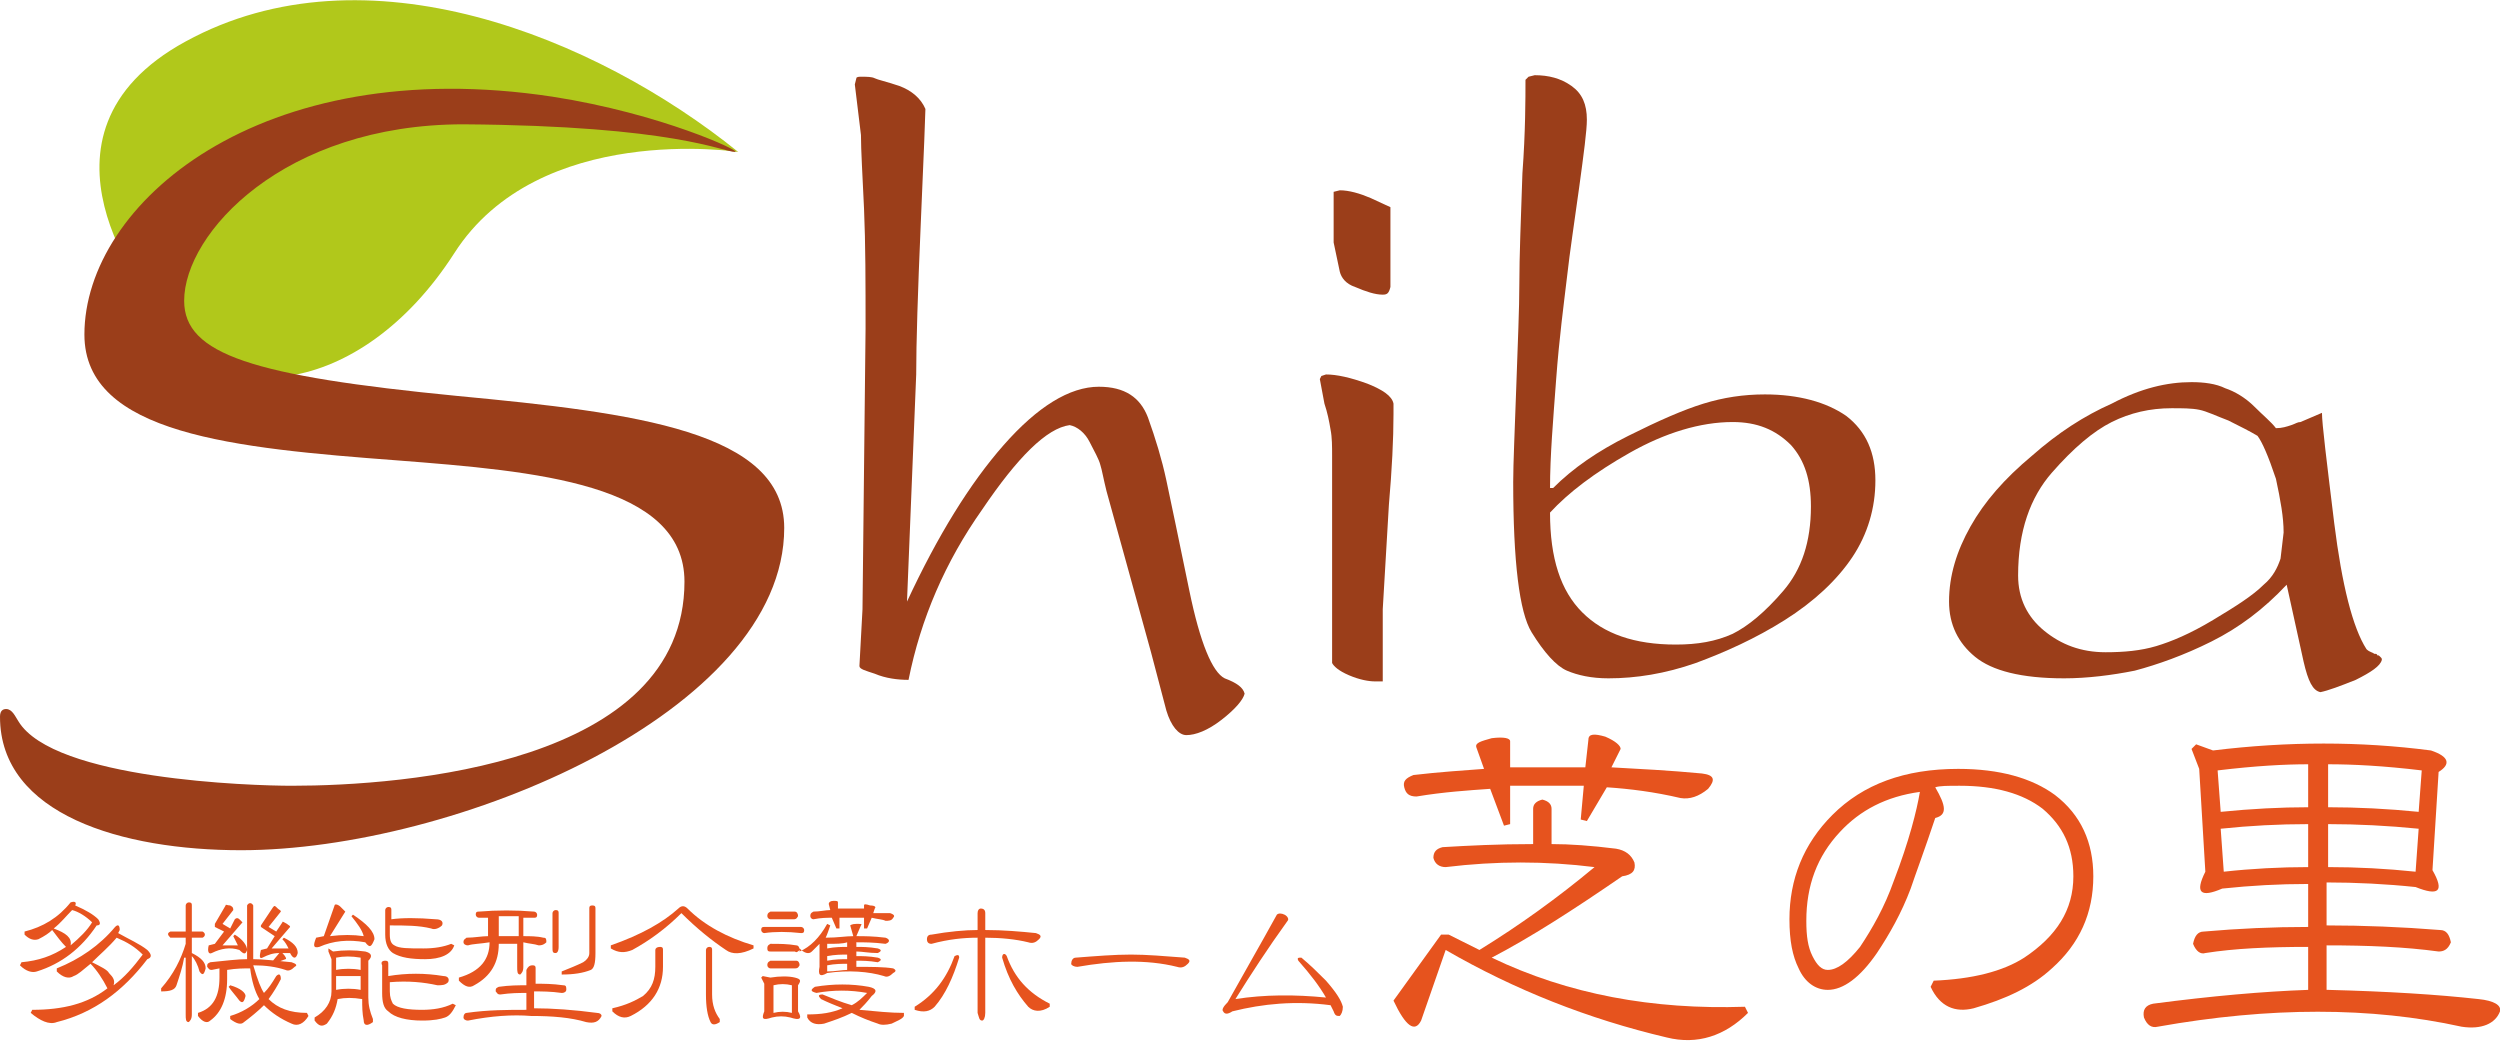 <?xml version="1.0" encoding="utf-8"?>
<!-- Generator: Adobe Illustrator 22.1.0, SVG Export Plug-In . SVG Version: 6.00 Build 0)  -->
<svg version="1.1" id="レイヤー_1" xmlns="http://www.w3.org/2000/svg" xmlns:xlink="http://www.w3.org/1999/xlink" x="0px"
	 y="0px" viewBox="0 0 162.9 67.8" style="enable-background:new 0 0 162.9 67.8;" xml:space="preserve">
<style type="text/css">
	.st0{fill:#F9F5ED;}
	.st1{fill:none;}
	.st2{fill:#6FA231;}
	.st3{fill:#8CC63F;}
	.st4{fill:none;stroke:#8CC63F;stroke-miterlimit:10;}
	.st5{fill:#333333;}
	.st6{fill:#4B4B4B;}
	.st7{fill:#FFFFFF;}
	.st8{fill:#F9F4EA;}
	.st9{fill:#E6531E;}
	.st10{fill:#9B3E1A;}
	.st11{fill:#B1C81B;}
</style>
<g id="RSS">
	<g id="Home">
	</g>
</g>
<g>
	<g>
		<path class="st9" d="M4.9,59L4.9,59c0.7,0.3,1.2,0.6,1.5,0.9c0.2,0.3,0.1,0.4-0.1,0.4c-1,1.5-2.3,2.5-3.9,3
			c-0.3,0.1-0.7,0-1.1-0.4l0.1-0.2c1.1-0.1,2-0.4,2.9-1C4,61.4,3.7,61,3.4,60.6c-0.2,0.2-0.5,0.4-0.9,0.6c-0.3,0.1-0.6,0-0.9-0.3
			l0-0.2c1.2-0.3,2.2-0.9,3-1.9C4.9,58.7,5,58.8,4.9,59z M4.8,63.6c-0.3,0.2-0.7,0.1-1.1-0.3l0-0.2c1.5-0.6,2.8-1.5,3.8-2.7
			c0.2-0.2,0.3-0.1,0.3,0.2l-0.1,0.2c0.7,0.4,1.4,0.7,1.9,1.1c0.3,0.3,0.3,0.5,0,0.6c-1.6,2.1-3.5,3.5-5.9,4.1
			C3.2,66.8,2.6,66.5,2,66l0.1-0.2c2,0,3.6-0.4,4.9-1.4c-0.3-0.6-0.7-1.2-1.1-1.6C5.4,63.2,5.1,63.5,4.8,63.6z M6,60.1
			c-0.4-0.4-0.9-0.7-1.3-0.8c-0.4,0.4-0.7,0.8-1.2,1.2c0.8,0.3,1.2,0.6,1.1,1.1C5.2,61.1,5.7,60.6,6,60.1z M9.3,62.2
			c-0.5-0.5-1-0.8-1.7-1.1c-0.5,0.6-1.1,1.1-1.6,1.6C6.6,63,7,63.2,7.1,63.4c0.3,0.3,0.4,0.5,0.3,0.8C8.1,63.7,8.7,63,9.3,62.2z"/>
		<path class="st9" d="M12,62.4c-0.1,0.6-0.3,1.2-0.5,1.8c-0.1,0.3-0.4,0.4-1,0.4l0-0.2c0.8-0.9,1.3-1.9,1.6-2.9v-0.4h-1
			c-0.2-0.2-0.2-0.3,0-0.4h1v-1.7c0-0.1,0.1-0.2,0.2-0.2c0.2,0,0.2,0.1,0.2,0.2v1.7h0.7c0.2,0.1,0.2,0.3,0,0.4h-0.7v1
			c0.6,0.3,0.9,0.6,0.9,1c-0.1,0.4-0.2,0.5-0.4,0.2c-0.1-0.4-0.3-0.8-0.5-1v3.8c0,0.3-0.1,0.4-0.2,0.5c-0.2,0-0.2-0.2-0.2-0.5V62.4z
			 M17.2,64.7c0.3-0.3,0.5-0.6,0.8-1.1c0.2-0.2,0.3-0.1,0.3,0.2c-0.2,0.4-0.5,0.9-0.8,1.3c0.6,0.6,1.4,0.9,2.5,0.9l0.1,0.2
			c-0.3,0.5-0.7,0.7-1.1,0.5c-0.7-0.3-1.3-0.7-1.8-1.2c-0.4,0.4-0.9,0.8-1.3,1.1c-0.2,0.2-0.5,0.1-0.9-0.2l0-0.2
			c0.7-0.2,1.4-0.6,1.9-1.1c-0.3-0.5-0.5-1.2-0.6-2c-0.4,0-0.9,0-1.5,0.1v0.6c0,1.3-0.4,2.2-1.1,2.7c-0.2,0.2-0.5,0.1-0.8-0.3l0-0.2
			c1-0.3,1.4-1.1,1.4-2.3v-0.6l-0.5,0.1c-0.2,0-0.2-0.1-0.3-0.2c0-0.2,0-0.2,0.2-0.3c1-0.1,1.8-0.2,2.4-0.2v-3.5
			c0.1-0.2,0.3-0.2,0.4,0v3.5c0.6,0,1.5,0.1,2.5,0.2c0.3,0.1,0.4,0.2,0.2,0.3c-0.2,0.2-0.4,0.3-0.6,0.2c-0.6-0.2-1.3-0.3-2.1-0.3
			C16.8,63.9,17,64.4,17.2,64.7z M15.3,59.9c0.1-0.1,0.2-0.1,0.3,0c0.1,0.1,0.2,0.2,0.2,0.2l-1.3,1.5c0.5,0,0.8,0,1,0
			c-0.1-0.2-0.2-0.4-0.3-0.6l0.1-0.1c0.5,0.3,0.8,0.7,0.8,1c-0.1,0.3-0.2,0.3-0.5,0c-0.6-0.2-1.2-0.1-1.8,0.2
			c-0.2,0.1-0.3-0.1-0.2-0.5l0.4-0.1l0.6-0.8L14,60.4v-0.2l0.7-1.2c0-0.1,0.1,0,0.3,0c0.2,0.1,0.2,0.2,0.2,0.3l-0.7,0.9l0.5,0.3
			L15.3,59.9z M16,64.9c-0.1,0.4-0.2,0.5-0.4,0.3c-0.3-0.4-0.5-0.6-0.7-0.9l0.1-0.1C15.7,64.4,16,64.7,16,64.9z M18.1,59.2
			c0.1,0.1,0.2,0.1,0.2,0.2l-0.8,1l0.5,0.3l0.4-0.6c0-0.1,0.1,0,0.3,0.1c0.1,0.1,0.2,0.1,0.2,0.2l-1.2,1.4c0.5,0,0.9,0,1.1,0
			c-0.1-0.2-0.2-0.4-0.4-0.6l0.1-0.1c0.6,0.3,0.9,0.6,0.9,1c-0.1,0.4-0.3,0.4-0.5,0l-0.5,0c0.2,0.2,0.3,0.4,0.2,0.4l-0.8,0.3
			l-0.1-0.1l0.5-0.6c-0.4,0-0.7,0.1-1.1,0.3c-0.2,0.1-0.2-0.1-0.1-0.5l0.4-0.1l0.5-0.8L17,60.4l0-0.1l0.8-1.2
			C17.9,59,17.9,59,18.1,59.2z"/>
		<path class="st9" d="M21.4,61.8l0.3,0.2c0.7-0.1,1.4-0.1,2.1,0c0.4,0.1,0.5,0.3,0.2,0.6v2.4c0,0.5,0.1,0.9,0.3,1.4v0.2
			c-0.4,0.3-0.6,0.2-0.6-0.1c-0.1-0.5-0.1-0.9-0.1-1.4c-0.6-0.1-1.1-0.1-1.6,0c-0.1,0.6-0.3,1.1-0.7,1.6c-0.3,0.2-0.5,0.2-0.8-0.2
			v-0.2c0.7-0.4,1.1-1,1.1-1.7v-2.1l-0.2-0.5L21.4,61.8z M23.7,61c-0.1-0.4-0.4-0.8-0.8-1.3l0.1-0.1c0.9,0.6,1.4,1.1,1.4,1.6
			c-0.2,0.5-0.3,0.6-0.6,0.2c-1.1-0.2-2.1-0.1-3,0.3c-0.4,0.1-0.4-0.1-0.2-0.6l0.5-0.1l0.7-2c0-0.1,0.2-0.1,0.4,0.1
			c0.2,0.2,0.3,0.3,0.3,0.3L21.5,61C22.3,60.9,23,60.9,23.7,61z M21.9,63.2c0.5-0.1,1.1-0.1,1.6,0v-0.8c-0.6-0.1-1.1-0.1-1.6,0V63.2
			z M21.9,63.6v0.9c0.5-0.1,1.1-0.1,1.6,0v-0.9C23,63.6,22.4,63.6,21.9,63.6z M28.4,59.9c0.4,0,0.5,0.2,0.4,0.4
			c-0.2,0.2-0.5,0.3-0.7,0.2c-0.8-0.2-1.7-0.2-2.7-0.2v0.6c0,0.4,0.1,0.6,0.3,0.7c0.3,0.2,0.9,0.2,1.9,0.2c0.7,0,1.3-0.1,1.8-0.3
			l0.2,0.1c-0.2,0.6-0.9,0.9-1.9,0.9c-0.9,0-1.6-0.1-2.1-0.4c-0.3-0.2-0.5-0.6-0.5-1.2v-1.6c0-0.1,0.1-0.2,0.2-0.2
			c0.2,0,0.2,0.1,0.2,0.2v0.6C26.2,59.8,27.2,59.8,28.4,59.9z M25.1,62.6c0.2,0,0.2,0.1,0.2,0.2v0.8c1.2-0.2,2.4-0.2,3.6,0
			c0.3,0,0.4,0.2,0.3,0.4c-0.2,0.2-0.4,0.2-0.7,0.2c-0.9-0.2-1.9-0.3-3.1-0.2v0.6c0,0.4,0.1,0.6,0.2,0.8c0.3,0.3,1,0.4,1.9,0.4
			c0.7,0,1.4-0.1,2-0.4l0.2,0.1c-0.2,0.4-0.4,0.7-0.7,0.8c-0.3,0.1-0.7,0.2-1.5,0.2c-1,0-1.8-0.2-2.2-0.6c-0.3-0.2-0.4-0.6-0.4-1.2
			v-1.8C24.8,62.7,24.9,62.6,25.1,62.6z"/>
		<path class="st9" d="M33.8,61.5h-1.3c0,1.2-0.5,2.1-1.6,2.7c-0.3,0.2-0.6,0.1-1-0.3l0-0.2c1.4-0.4,2-1.2,2-2.3
			c-0.6,0.1-1.1,0.1-1.4,0.2c-0.2,0-0.3-0.1-0.3-0.2c0-0.2,0.1-0.2,0.2-0.3c0.5,0,1-0.1,1.4-0.1v-1.2l-0.6,0c-0.1,0-0.2-0.1-0.2-0.2
			c0-0.2,0.1-0.2,0.2-0.2c1.2-0.1,2.4-0.1,3.6,0c0.1,0,0.2,0.1,0.2,0.2c0,0.2-0.1,0.2-0.2,0.2l-0.7,0V61c0.4,0,0.9,0,1.3,0.1
			c0.2,0,0.2,0.1,0.2,0.3c-0.2,0.2-0.4,0.2-0.5,0.2c-0.3-0.1-0.6-0.1-1-0.2v1.6c0,0.3-0.1,0.4-0.2,0.5c-0.2,0-0.2-0.2-0.2-0.5V61.5z
			 M34.7,62.9c0.2,0,0.2,0.1,0.2,0.2v1c0.5,0,1.1,0,1.8,0.1c0.2,0,0.2,0.1,0.2,0.3c0,0.1-0.1,0.2-0.3,0.2c-0.7-0.1-1.3-0.1-1.8-0.1
			v1.1c1.2,0,2.6,0.1,4.1,0.3c0.2,0,0.3,0.1,0.3,0.2c-0.2,0.4-0.5,0.5-1,0.4c-1-0.3-2.2-0.4-3.6-0.4c-1.2-0.1-2.6,0-4.1,0.3
			c-0.2,0-0.3-0.1-0.3-0.2c0-0.2,0.1-0.3,0.2-0.3c1.4-0.2,2.7-0.2,3.9-0.2v-1.1c-0.5,0-1,0-1.7,0.1c-0.2,0-0.2-0.1-0.3-0.2
			c0-0.2,0-0.2,0.2-0.3c0.7-0.1,1.3-0.1,1.8-0.1v-1C34.4,63,34.5,62.9,34.7,62.9z M32.5,61h1.3v-1.3h-1.3V61z M36.2,62.1
			C36,62.1,36,62,36,61.7v-2.2c0-0.1,0.1-0.2,0.2-0.2c0.2,0,0.2,0.1,0.2,0.2v2.2C36.4,62,36.3,62.1,36.2,62.1z M38.6,59
			c0.2,0,0.2,0.1,0.2,0.2v2.9c0,0.7-0.1,1-0.3,1.1c-0.5,0.2-1.1,0.3-1.9,0.3l0-0.2c0.5-0.2,1-0.4,1.4-0.6c0.3-0.2,0.4-0.4,0.4-0.6
			v-2.9C38.4,59.1,38.4,59,38.6,59z"/>
		<path class="st9" d="M43,61.7c0.2,0,0.2,0.1,0.2,0.2V63c0,1.4-0.7,2.5-2.1,3.2c-0.4,0.2-0.8,0.1-1.2-0.3l0-0.2
			c0.9-0.2,1.5-0.5,2-0.8c0.6-0.5,0.8-1.1,0.8-1.9v-1.1C42.7,61.8,42.8,61.7,43,61.7z M44.2,59.2c0.2-0.2,0.4-0.2,0.6,0
			c1.1,1.1,2.6,1.9,4.3,2.4v0.2c-0.8,0.4-1.4,0.4-1.8,0.1c-0.9-0.6-1.9-1.4-2.9-2.4c-1,1-2.1,1.8-3.2,2.4c-0.5,0.2-0.9,0.2-1.4-0.1
			v-0.2C41.8,60.9,43.2,60.1,44.2,59.2z M46,61.9c0-0.1,0.1-0.2,0.2-0.2c0.2,0,0.2,0.1,0.2,0.2v2.9c0,0.7,0.2,1.2,0.5,1.6v0.2
			c-0.3,0.2-0.5,0.2-0.6,0c-0.2-0.4-0.3-1-0.3-1.8V61.9z"/>
		<path class="st9" d="M52.2,60.4c0.1,0,0.2,0.1,0.2,0.2c0,0.2-0.1,0.2-0.2,0.2c-0.9-0.1-1.7-0.1-2.4,0c-0.1,0-0.2-0.1-0.2-0.2
			c0-0.2,0.1-0.2,0.2-0.2C50.6,60.4,51.4,60.4,52.2,60.4z M50.2,63.7c0.6-0.1,1.2-0.1,1.6,0c0.4,0.1,0.4,0.2,0.2,0.5v1.7
			c0.3,0.5,0.1,0.6-0.5,0.4c-0.4-0.1-0.8-0.1-1.2,0c-0.6,0.2-0.7,0.1-0.5-0.4v-1.8l-0.2-0.4l0.1-0.1L50.2,63.7z M51.8,59.4
			c0.1,0,0.2,0.1,0.2,0.3c-0.1,0.2-0.2,0.2-0.3,0.2c-0.5,0-1,0-1.5,0c-0.1,0-0.2-0.1-0.2-0.2c0-0.1,0-0.2,0.2-0.3
			C50.7,59.4,51.2,59.4,51.8,59.4z M51.9,61.6c0.1,0,0.2,0.1,0.2,0.3C52,62,51.9,62.1,51.8,62c-0.5,0-1.1,0-1.6,0
			C50.1,62,50,62,50,61.8c0-0.1,0-0.2,0.2-0.3C50.8,61.5,51.3,61.5,51.9,61.6z M51.9,62.6c0.1,0,0.2,0.1,0.2,0.3
			c-0.1,0.2-0.2,0.2-0.3,0.2c-0.5,0-1.1,0-1.6,0c-0.1,0-0.2-0.1-0.2-0.2c0-0.1,0-0.2,0.2-0.3C50.8,62.6,51.3,62.6,51.9,62.6z
			 M51.6,64.2c-0.4-0.1-0.8-0.1-1.2,0v1.8c0.4-0.1,0.8-0.1,1.2,0V64.2z M55.6,61l-0.2-0.7c0,0,0.1-0.1,0.4-0.1c0.3,0,0.4,0,0.3,0.1
			L55.8,61c0.5,0,1.1,0,1.9,0.1c0.3,0.1,0.3,0.3,0,0.4c-0.8-0.1-1.4-0.1-1.9-0.1v0.3c0.4,0,0.8,0,1.4,0.1c0.3,0.1,0.2,0.2,0,0.3
			c-0.6,0-1-0.1-1.4-0.1v0.3c0.4,0,0.8,0,1.4,0.1c0.3,0.1,0.2,0.2,0,0.3c-0.6-0.1-1-0.1-1.4-0.1v0.4c1,0,1.8,0,2.4,0.1
			c0.2,0.1,0.2,0.2,0,0.3c-0.2,0.2-0.4,0.3-0.6,0.2c-1-0.3-2.3-0.4-3.7-0.2c-0.5,0.3-0.6,0.1-0.5-0.4v-1.5c-0.1,0.1-0.3,0.3-0.5,0.5
			c-0.2,0.2-0.5,0.1-0.8-0.2V62c0.7-0.3,1.3-0.9,1.8-1.8l0.2,0.1c-0.1,0.3-0.2,0.6-0.3,0.8C54.6,61.1,55.1,61,55.6,61z M58.9,66
			l0,0.2c-0.1,0.2-0.4,0.3-0.8,0.5c-0.4,0.1-0.7,0.1-0.9,0c-0.6-0.2-1.1-0.4-1.7-0.7c-0.6,0.3-1.2,0.5-1.8,0.7
			c-0.5,0.1-0.9,0-1.1-0.4l0-0.2c0.9,0,1.6-0.1,2.3-0.4c-0.5-0.2-1-0.4-1.4-0.6c-0.2-0.2-0.2-0.3,0.1-0.3c0.5,0.2,1.2,0.5,1.9,0.7
			c0.4-0.2,0.7-0.5,1-0.8c-1.1-0.2-2.2-0.2-3.3,0c-0.4-0.1-0.4-0.2-0.1-0.4c1.2-0.2,2.4-0.2,3.5,0c0.5,0.1,0.6,0.3,0.2,0.6
			c-0.3,0.4-0.6,0.7-0.8,0.9C57.1,65.9,58,66,58.9,66z M56.3,59.5v-0.5c0-0.1,0.1-0.1,0.4,0c0.3,0,0.4,0.1,0.3,0.2l-0.1,0.3
			c0.6,0,0.9,0,1.1,0c0.3,0.1,0.3,0.2,0.2,0.3c-0.1,0.2-0.3,0.2-0.5,0.2c-0.2-0.1-0.5-0.1-0.9-0.2l-0.3,0.7l-0.2,0v-0.7h-1.6v0.7
			l-0.2,0l-0.3-0.7c-0.3,0-0.7,0-1.2,0.1c-0.1,0-0.2-0.1-0.2-0.2c0-0.1,0-0.2,0.2-0.3c0.4,0,0.8-0.1,1.1-0.1l-0.1-0.4
			c0-0.1,0.1-0.2,0.3-0.2c0.2,0,0.3,0,0.3,0.1v0.4H56.3z M53.9,61.5v0.3c0.5-0.1,1-0.1,1.3-0.1v-0.3C54.9,61.5,54.5,61.5,53.9,61.5z
			 M55.2,62.5v-0.3c-0.3,0-0.8,0-1.3,0.1v0.3C54.4,62.5,54.9,62.5,55.2,62.5z M55.2,62.8c-0.3,0-0.8,0-1.3,0.1v0.4
			c0.5,0,1-0.1,1.3-0.1V62.8z"/>
		<path class="st9" d="M62.5,62.4c-0.4,1.3-0.9,2.4-1.6,3.2c-0.3,0.3-0.7,0.4-1.3,0.2v-0.2c1.3-0.8,2.1-1.9,2.6-3.3
			C62.4,62.2,62.5,62.2,62.5,62.4z M63.9,59.2c0.2,0,0.3,0.1,0.3,0.3v1.1c1.2,0,2.3,0.1,3.3,0.2c0.3,0.1,0.4,0.2,0.2,0.4
			c-0.2,0.2-0.4,0.3-0.7,0.2c-0.8-0.2-1.8-0.3-2.8-0.3V66c0,0.3-0.1,0.5-0.2,0.5c-0.2,0-0.2-0.2-0.3-0.5v-4.9c-0.9,0-1.9,0.1-3,0.4
			c-0.2,0-0.3-0.1-0.3-0.3c0-0.2,0.1-0.3,0.3-0.3c1.1-0.2,2.2-0.3,3-0.3v-1.1C63.7,59.3,63.8,59.2,63.9,59.2z M65.6,62.3
			c0.5,1.4,1.4,2.4,2.8,3.1v0.2c-0.6,0.4-1.1,0.3-1.4,0c-0.7-0.8-1.3-1.8-1.7-3.2C65.3,62.1,65.5,62.1,65.6,62.3z"/>
		<path class="st9" d="M73.7,62.2c1,0,2.2,0.1,3.5,0.2c0.3,0.1,0.4,0.2,0.2,0.4C77.2,63,77,63.1,76.7,63c-2-0.5-4.2-0.4-6.5,0
			c-0.2,0-0.4-0.1-0.4-0.2c0-0.2,0.1-0.4,0.3-0.4C71.4,62.3,72.6,62.2,73.7,62.2z"/>
		<path class="st9" d="M86.4,65c-0.4-0.7-1-1.5-1.8-2.4c-0.1-0.2,0-0.2,0.2-0.2c0.6,0.5,1.1,1,1.6,1.5c0.7,0.8,1,1.3,1.1,1.7
			c0,0.3-0.1,0.5-0.2,0.6c-0.2,0-0.3,0-0.4-0.3l-0.2-0.4c-2.3-0.3-4.4-0.1-6.4,0.4c-0.3,0.2-0.5,0.2-0.6,0c-0.1-0.1,0-0.3,0.3-0.6
			c1-1.8,2.1-3.7,3.2-5.7c0.1-0.1,0.3-0.1,0.5,0c0.2,0.1,0.3,0.3,0.2,0.4c-1.3,1.8-2.4,3.5-3.4,5.1C82.4,64.8,84.4,64.8,86.4,65z"/>
	</g>
	<g>
		<path class="st9" d="M113.7,65.6l0.2,0.4c-1.5,1.5-3.3,2.1-5.3,1.6c-5.1-1.2-9.9-3.1-14.4-5.7l-1.6,4.6c-0.4,0.8-1,0.4-1.8-1.3
			l3.1-4.3h0.5l2,1c2.6-1.6,5.1-3.4,7.5-5.4c-3.2-0.4-6.4-0.4-9.7,0c-0.4,0-0.7-0.2-0.8-0.6c0-0.4,0.2-0.6,0.6-0.7
			c1.7-0.1,3.6-0.2,5.9-0.2v-2.3c0-0.3,0.2-0.5,0.6-0.6c0.4,0.1,0.6,0.3,0.6,0.6v2.3c1.2,0,2.6,0.1,4.2,0.3c0.6,0.1,1,0.4,1.2,0.9
			c0.1,0.5-0.1,0.8-0.8,0.9c-3.2,2.2-6,4-8.5,5.3C102.2,64.8,107.7,65.8,113.7,65.6z M104.6,48c0.7,0.3,1,0.6,1,0.8l-0.6,1.2
			c1.8,0.1,3.8,0.2,5.9,0.4c0.8,0.1,0.9,0.4,0.4,1c-0.6,0.5-1.2,0.7-1.8,0.6c-1.7-0.4-3.3-0.6-4.8-0.7l-1.3,2.2l-0.4-0.1l0.2-2.2
			h-4.8v2.5l-0.4,0.1l-0.9-2.4c-1.4,0.1-3,0.2-4.8,0.5c-0.5,0-0.7-0.2-0.8-0.6c-0.1-0.4,0.1-0.6,0.6-0.8c1.7-0.2,3.3-0.3,4.6-0.4
			l-0.5-1.4c-0.1-0.3,0.3-0.4,1-0.6c0.8-0.1,1.2,0,1.2,0.2v1.7h4.9l0.2-1.8C103.5,47.8,103.9,47.8,104.6,48z"/>
		<path class="st9" d="M126.1,53.3c-0.7,2.1-1.3,3.7-1.6,4.6c-0.6,1.6-1.4,3-2.2,4.2c-1.1,1.6-2.2,2.4-3.2,2.4
			c-0.8,0-1.5-0.5-1.9-1.4c-0.4-0.8-0.6-1.8-0.6-3.2c0-2.6,0.9-4.9,2.8-6.8c2-2,4.7-3,8.2-3c2.7,0,4.8,0.6,6.3,1.7
			c1.7,1.3,2.5,3.1,2.5,5.3c0,2.4-0.9,4.4-2.7,6c-1.3,1.2-3,2-5.1,2.6c-1.2,0.3-2.2-0.1-2.8-1.4l0.2-0.4c2.5-0.1,4.5-0.6,5.9-1.5
			c2.1-1.4,3.2-3.1,3.2-5.3c0-1.9-0.7-3.3-2-4.4c-1.3-1-3.1-1.5-5.4-1.5c-0.8,0-1.3,0-1.6,0.1C126.8,52.5,126.9,53.1,126.1,53.3z
			 M119.9,54.2c-1.5,1.6-2.2,3.5-2.2,5.8c0,1,0.1,1.7,0.4,2.3c0.3,0.6,0.6,0.9,1,0.9c0.6,0,1.3-0.5,2.1-1.5c0.8-1.2,1.6-2.6,2.2-4.3
			c1-2.6,1.5-4.6,1.7-5.8C122.9,51.9,121.2,52.8,119.9,54.2z"/>
		<path class="st9" d="M151.7,64.5c3.9,0.1,7.1,0.3,9.8,0.6c1,0.1,1.5,0.4,1.4,0.8c-0.3,0.8-1.2,1.2-2.5,1c-5.9-1.3-12.5-1.3-19.8,0
			c-0.4,0.1-0.7-0.1-0.9-0.6c-0.1-0.5,0.1-0.8,0.6-0.9c3.8-0.5,7.2-0.8,10.1-0.9v-2.8c-2.6,0-4.8,0.1-6.7,0.4
			c-0.3,0.1-0.6-0.1-0.8-0.6c0.1-0.5,0.3-0.8,0.7-0.8c2.3-0.2,4.5-0.3,6.8-0.3v-2.8c-1.9,0-3.7,0.1-5.6,0.3
			c-1.4,0.6-1.8,0.3-1.1-1.1l-0.4-6.7l-0.5-1.3l0.3-0.3l1.1,0.4c4.9-0.6,9.6-0.6,14.2,0c1.2,0.4,1.3,0.9,0.5,1.4l-0.4,6.4
			c0.8,1.4,0.4,1.7-1.1,1.1c-1.9-0.2-3.9-0.3-5.8-0.3v2.8c2.4,0,4.9,0.1,7.4,0.3c0.4,0,0.6,0.3,0.7,0.8c-0.2,0.5-0.5,0.6-0.8,0.6
			c-2.2-0.3-4.6-0.4-7.3-0.4V64.5z M150.4,52.6v-2.8c-1.5,0-3.4,0.1-5.9,0.4l0.2,2.7C146.7,52.7,148.6,52.6,150.4,52.6z M150.4,56.5
			v-2.8c-1.9,0-3.8,0.1-5.7,0.3l0.2,2.8C146.7,56.6,148.6,56.5,150.4,56.5z M151.7,52.6c1.9,0,3.9,0.1,5.9,0.3l0.2-2.7
			c-2.5-0.3-4.5-0.4-6.1-0.4V52.6z M151.7,53.7v2.8c1.9,0,3.8,0.1,5.7,0.3l0.2-2.8C155.6,53.8,153.6,53.7,151.7,53.7z"/>
	</g>
	<g>
		<path class="st10" d="M56.1,5c0.4,0,0.7,0,0.9,0.1c0.2,0.1,0.7,0.2,1.6,0.5c0.8,0.3,1.4,0.8,1.7,1.5c0,0.3-0.1,2.8-0.3,7.4
			c-0.2,4.6-0.3,7.9-0.3,9.9l-0.6,14.8c2-4.3,4.1-7.7,6.3-10.2c2.2-2.5,4.3-3.8,6.2-3.8c1.7,0,2.7,0.7,3.2,2
			c0.5,1.4,0.9,2.7,1.2,4.1c0.3,1.4,0.8,3.8,1.5,7.2c0.7,3.4,1.5,5.3,2.3,5.7c0.8,0.3,1.2,0.6,1.3,1c-0.1,0.4-0.6,1-1.5,1.7
			c-0.9,0.7-1.7,1-2.3,1c-0.5,0-1-0.6-1.3-1.6l-1-3.8l-1.6-5.8l-1.3-4.7c-0.2-0.8-0.3-1.4-0.4-1.7c-0.1-0.4-0.4-0.9-0.7-1.5
			c-0.3-0.6-0.8-1-1.3-1.1c-1.5,0.2-3.4,2.1-5.7,5.5c-2.4,3.4-4,7.1-4.8,11.1c-0.7,0-1.5-0.1-2.2-0.4c-0.6-0.2-1-0.3-1-0.5l0.2-3.7
			l0.2-18.3c0-2.9,0-5.5-0.1-7.8c-0.1-2.2-0.2-3.8-0.2-4.8l-0.4-3.3l0.1-0.4C55.8,5,56,5,56.1,5z"/>
		<path class="st10" d="M86.4,24.4c0.7,0,1.6,0.2,2.7,0.6c1,0.4,1.6,0.8,1.7,1.3v0.7c0,1.6-0.1,3.6-0.3,5.9l-0.4,6.8v2.2V44v0.4
			h-0.5c-0.4,0-1-0.1-1.7-0.4c-0.7-0.3-1-0.6-1.1-0.8V31.9v-2.2c0-0.6,0-1.2-0.1-1.7c-0.1-0.6-0.2-1.1-0.4-1.7L86,24.7l0.1-0.2
			L86.4,24.4z M86.9,12.6v-0.1l0.4-0.1c0.6,0,1.3,0.2,2,0.5l1.3,0.6v1.2v1.3v2.7c-0.1,0.4-0.2,0.5-0.5,0.5c-0.5,0-1.1-0.2-1.8-0.5
			c-0.6-0.2-0.9-0.6-1-1l-0.4-1.9V12.6z"/>
		<path class="st10" d="M99.4,5.2L99.6,5l0.4-0.1c0.9,0,1.7,0.2,2.4,0.7c0.7,0.5,1,1.2,1,2.2c0,0.7-0.2,2.2-0.5,4.4
			c-0.3,2.2-0.6,4.1-0.8,5.9c-0.2,1.7-0.5,3.9-0.7,6.6c-0.2,2.7-0.4,5-0.4,7.1h0.2c1.3-1.3,2.9-2.4,4.9-3.4c2-1,3.6-1.7,4.9-2.1
			c1.3-0.4,2.6-0.6,4-0.6c2.2,0,4,0.5,5.3,1.4c1.3,1,1.9,2.4,1.9,4.2c0,1.8-0.5,3.5-1.5,5c-1,1.5-2.5,2.9-4.4,4.1
			c-1.9,1.2-3.9,2.1-5.8,2.8c-2,0.7-3.9,1-5.7,1c-1.1,0-2-0.2-2.7-0.5c-0.7-0.3-1.5-1.2-2.3-2.5c-0.8-1.3-1.2-4.6-1.2-9.8
			c0-1.2,0.1-3.3,0.2-6.2c0.1-2.9,0.2-5.1,0.2-6.7c0-1.8,0.1-4.2,0.2-7.2C99.4,8.6,99.4,6.4,99.4,5.2z M112.9,27.5
			c-2.1,0-4.4,0.7-6.7,2c-2.3,1.3-4,2.6-5.2,3.9c0,3,0.7,5.1,2.1,6.5c1.4,1.4,3.4,2.1,6.1,2.1c1.4,0,2.6-0.2,3.7-0.7
			c1-0.5,2.1-1.4,3.3-2.8c1.2-1.4,1.8-3.2,1.8-5.5c0-1.7-0.4-3-1.3-4C115.7,28,114.5,27.5,112.9,27.5z"/>
		<path class="st10" d="M142.8,24.9c0.8,0,1.6,0.1,2.2,0.4c0.6,0.2,1.3,0.6,1.9,1.2c0.6,0.6,1.1,1,1.4,1.4c0.4,0,0.7-0.1,1-0.2
			c0.3-0.1,0.4-0.2,0.6-0.2l1.4-0.6c0,0.7,0.3,3.1,0.8,7.2c0.5,4,1.2,6.8,2.1,8.2c0.2,0.2,0.4,0.2,0.5,0.3c0.1,0,0.2,0,0.2,0.1
			c0.1,0,0.1,0,0.2,0.1c0.1,0.1,0.1,0.1,0.1,0.2c-0.1,0.4-0.7,0.8-1.7,1.3c-1,0.4-1.8,0.7-2.3,0.8c-0.5-0.1-0.8-0.7-1.1-2l-1.1-5
			c-1.5,1.6-3.1,2.8-4.9,3.7c-1.8,0.9-3.5,1.5-5,1.9c-1.5,0.3-3.1,0.5-4.6,0.5c-2.8,0-4.7-0.5-5.8-1.4c-1.1-0.9-1.7-2.1-1.7-3.6
			c0-1.7,0.5-3.3,1.4-4.9c0.9-1.6,2.2-3.1,4-4.6c1.7-1.5,3.4-2.6,5.2-3.4C139.5,25.3,141.2,24.9,142.8,24.9z M147.1,28.4
			c-0.5-0.3-1.1-0.6-1.9-1c-0.8-0.3-1.4-0.6-1.9-0.7c-0.5-0.1-1.1-0.1-1.8-0.1c-1.4,0-2.7,0.3-3.9,0.9c-1.2,0.6-2.5,1.7-3.9,3.3
			c-1.4,1.6-2.2,3.8-2.2,6.7c0,1.5,0.6,2.7,1.7,3.6c1.1,0.9,2.4,1.4,4,1.4c1.2,0,2.3-0.1,3.3-0.4c1-0.3,2.2-0.8,3.7-1.7
			c1.5-0.9,2.6-1.6,3.3-2.3c0.6-0.5,0.9-1.1,1.1-1.7l0.2-1.7c0-1-0.2-2.1-0.5-3.5C147.8,29.7,147.4,28.8,147.1,28.4z"/>
	</g>
	<g>
		<path class="st11" d="M10,20c3.7,7.1,13.5,6,19.6-3.5c5.5-8.6,18.5-6.6,18.5-6.6c-9.3-7.5-24.3-13.6-36-7.2
			C0.9,8.8,9.9,19.6,9.9,19.6"/>
		<g>
			<path class="st10" d="M36,6.3c7.1,1.1,12.4,3.6,11.9,3.6c-0.8,0-3.9-1.7-17.7-1.8C18.5,8.1,12,15.2,12,19.6
				c0,3.5,4.5,4.9,17.8,6.2c11.6,1.1,21.3,2.3,21.3,8.6c0,12-21.5,21-35.4,21C8,55.4,0,53.1,0,46.7c0-0.4,0.2-0.5,0.4-0.5
				c0.4,0,0.6,0.5,0.8,0.8c2.3,3.8,15.2,4.2,17.8,4.2c7.3,0,25.6-1.4,25.6-13.3c0-6.4-9.7-7.2-18.7-7.9c-10.6-0.8-20.4-1.7-20.4-8.2
				C5.5,13.3,16.9,3.4,36,6.3z"/>
		</g>
	</g>
</g>
</svg>
